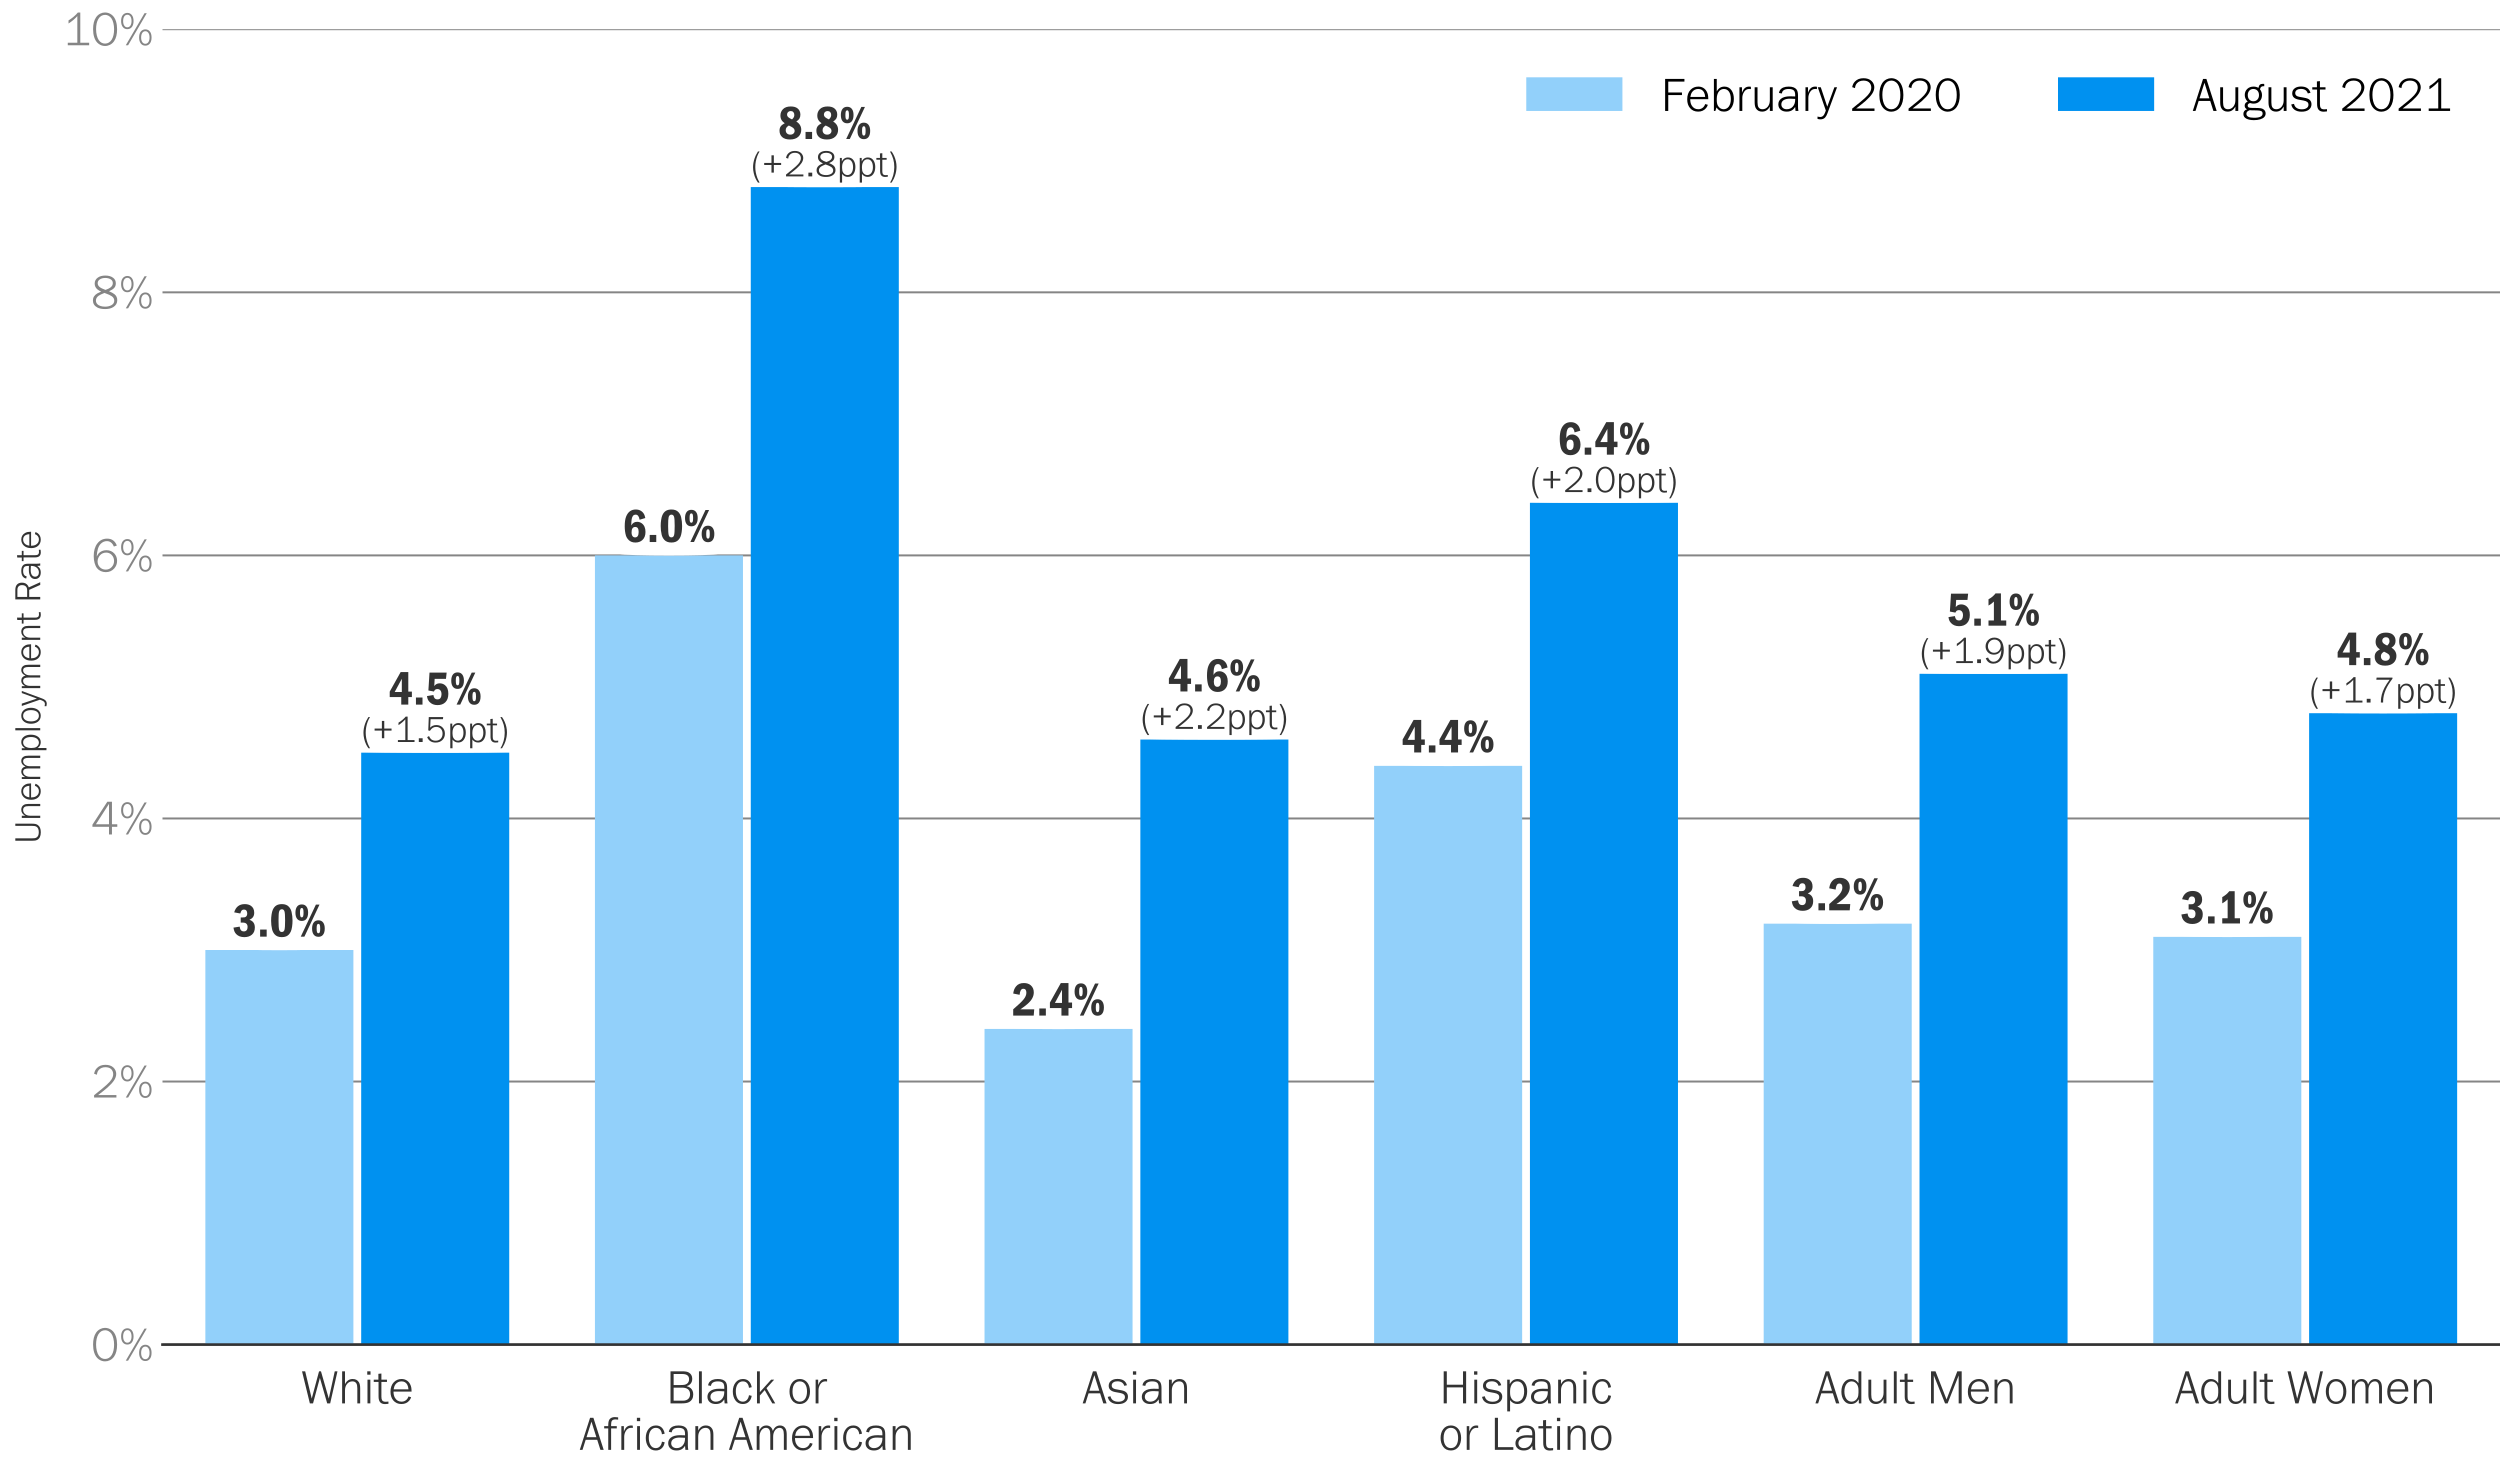 <?xml version="1.0" encoding="utf-8" standalone="no"?>
<!DOCTYPE svg PUBLIC "-//W3C//DTD SVG 1.1//EN"
  "http://www.w3.org/Graphics/SVG/1.1/DTD/svg11.dtd">
<!-- Created with matplotlib (https://matplotlib.org/) -->
<svg height="547.2pt" version="1.1" viewBox="0 0 936 547.2" width="936pt" xmlns="http://www.w3.org/2000/svg" xmlns:xlink="http://www.w3.org/1999/xlink">
 <defs>
  <style type="text/css">
*{stroke-linecap:butt;stroke-linejoin:round;}
  </style>
 </defs>
 <g id="figure_1">
  <g id="patch_1">
   <path d="M 0 547.2 
L 936 547.2 
L 936 0 
L 0 0 
z
" style="fill:#ffffff;"/>
  </g>
  <g id="axes_1">
   <g id="patch_2">
    <path d="M 60.84 503.424 
L 936 503.424 
L 936 10.944 
L 60.84 10.944 
z
" style="fill:#ffffff;"/>
   </g>
   <g id="matplotlib.axis_1">
    <g id="xtick_1">
     <g id="line2d_1"/>
     <g id="text_1">
      <!-- White -->
      <defs>
       <path d="M 75.734 66.656 
L 60.547 0 
L 54.344 0 
L 39.156 53.031 
L 24.906 0 
L 18.266 0 
L 2 66.656 
L 8.547 66.656 
L 22.172 9.969 
L 37.406 66.656 
L 41.406 66.656 
L 57.672 9.969 
L 70.062 66.656 
z
" id="FranklinGothicURW-Lig-87"/>
       <path d="M 45.219 0 
L 39.266 0 
L 39.266 31.297 
Q 39.266 38.531 37.156 41.75 
Q 34.578 45.75 29.047 45.75 
Q 22.312 45.75 17.969 40.5 
Q 13.625 35.25 13.625 27.094 
L 13.625 0 
L 7.672 0 
L 7.672 66.656 
L 13.625 66.656 
L 13.625 39.984 
Q 19.047 50.688 29.641 50.688 
Q 38.422 50.688 42.578 43.891 
Q 45.219 39.656 45.219 31.203 
z
" id="FranklinGothicURW-Lig-104"/>
       <path d="M 14.109 49.312 
L 14.109 0 
L 8.156 0 
L 8.156 49.312 
z
M 14.5 66.656 
L 14.5 59.672 
L 7.672 59.672 
L 7.672 66.656 
z
" id="FranklinGothicURW-Lig-105"/>
       <path d="M 14.938 44.625 
L 14.938 13.922 
Q 14.938 8.688 16.5 6.297 
Q 18.5 3.328 24.031 3.328 
Q 26.266 3.328 29.594 3.766 
L 29.594 -0.922 
Q 24.859 -1.516 22.75 -1.516 
Q 15.766 -1.516 12.391 2.312 
Q 9.031 6.156 9.031 14.109 
L 8.984 44.625 
L -0.984 44.625 
L -0.984 49.312 
L 8.688 49.312 
L 8.641 61.469 
L 14.938 62.062 
L 14.938 49.312 
L 26.516 49.312 
L 26.516 44.625 
z
" id="FranklinGothicURW-Lig-116"/>
       <path d="M 47.859 24.469 
L 10.25 24.469 
Q 10.297 16.75 13.031 11.922 
Q 17.719 3.562 27 3.562 
Q 33.453 3.562 37.75 8.016 
Q 40.141 10.453 41.359 14.312 
L 46.875 12.844 
Q 45.75 8.984 43.266 6 
Q 37.109 -1.375 26.766 -1.375 
Q 16.219 -1.375 9.906 6 
Q 4 12.891 4 24.125 
Q 4 36.812 10.984 44.047 
Q 17.438 50.688 27.094 50.688 
Q 32.953 50.688 37.516 47.906 
Q 42.094 45.125 44.781 39.938 
Q 46.438 36.719 47.094 33.469 
Q 47.75 30.219 47.859 24.469 
z
M 41.359 29.156 
Q 40.875 35.203 38.922 38.812 
Q 35.109 45.75 26.953 45.75 
Q 19.047 45.75 14.266 39.453 
Q 11.531 35.797 10.5 29.156 
z
" id="FranklinGothicURW-Lig-101"/>
      </defs>
      <g style="fill:#333333;" transform="translate(112.72 525.422)scale(0.18 -0.18)">
       <use xlink:href="#FranklinGothicURW-Lig-87"/>
       <use x="77.734" xlink:href="#FranklinGothicURW-Lig-104"/>
       <use x="129.98" xlink:href="#FranklinGothicURW-Lig-105"/>
       <use x="152.148" xlink:href="#FranklinGothicURW-Lig-116"/>
       <use x="182.016" xlink:href="#FranklinGothicURW-Lig-101"/>
      </g>
     </g>
    </g>
    <g id="xtick_2">
     <g id="line2d_2"/>
     <g id="text_2">
      <!-- Black or -->
      <defs>
       <path d="M 8.844 0 
L 8.844 66.656 
L 34.375 66.656 
Q 42.094 66.656 46.391 64.406 
Q 54.047 60.297 54.047 51.031 
Q 54.047 44 49.516 39.656 
Q 46.781 37.062 42.391 35.891 
Q 48 34.234 50.922 31.547 
Q 56.109 26.703 56.109 18.609 
Q 56.109 7.328 47.219 2.594 
Q 42.391 0 33.016 0 
z
M 15.328 5.562 
L 34.375 5.562 
Q 41.938 5.562 45.906 9.469 
Q 49.516 13.031 49.516 19.047 
Q 49.516 25.781 45.219 29.25 
Q 40.922 32.719 32.516 32.719 
L 15.328 32.719 
z
M 15.328 38.141 
L 29.781 38.141 
Q 35.359 38.141 38.281 38.766 
Q 41.219 39.406 43.312 41.016 
Q 47.469 44.281 47.469 50.297 
Q 47.469 61.078 33.109 61.078 
L 15.328 61.078 
z
" id="FranklinGothicURW-Lig-66"/>
       <path d="M 13.625 0 
L 7.672 0 
L 7.672 66.656 
L 13.625 66.656 
z
" id="FranklinGothicURW-Lig-108"/>
       <path d="M 45.797 0 
L 39.75 0 
Q 39.156 4.109 39.016 8.344 
Q 36.469 4.438 33.984 2.484 
Q 29.047 -1.375 21.438 -1.375 
Q 14.203 -1.375 9.719 1.953 
Q 4 6.156 4 13.719 
Q 4 20.844 9.469 25.297 
Q 15.828 30.469 28.766 30.469 
Q 31.25 30.469 39.016 30.172 
Q 39.062 32.031 39.062 32.672 
Q 39.062 39.266 36.719 42.094 
Q 33.688 45.75 25.484 45.75 
Q 18.219 45.75 14.359 42.531 
Q 11.969 40.531 11.188 36.328 
L 5.281 37.453 
Q 6.062 41.266 7.469 43.312 
Q 12.547 50.688 25.594 50.688 
Q 37.203 50.688 41.844 44.734 
Q 44.922 40.766 44.922 32.031 
L 44.922 9.375 
Q 44.922 3.859 45.797 0 
z
M 39.016 25.047 
Q 31.297 25.531 28.125 25.531 
Q 19.922 25.531 15.234 22.656 
Q 10.25 19.531 10.25 13.625 
Q 10.25 9.125 13.375 6.344 
Q 16.5 3.562 21.484 3.562 
Q 29.25 3.562 34.125 9.047 
Q 39.016 14.547 39.016 23.25 
z
" id="FranklinGothicURW-Lig-97"/>
       <path d="M 43.312 33.641 
L 37.641 32.328 
Q 37.156 36.812 35.406 39.844 
Q 31.984 45.75 25 45.75 
Q 18.359 45.75 14.406 40.375 
Q 10.25 34.766 10.25 25.25 
Q 10.25 15.969 13.812 9.906 
Q 17.578 3.562 24.812 3.562 
Q 29.891 3.562 33.281 7.094 
Q 36.672 10.641 37.641 17 
L 43.312 15.672 
Q 42.484 11.578 41.484 9.25 
Q 40.484 6.938 38.578 4.688 
Q 33.5 -1.375 25 -1.375 
Q 15.047 -1.375 9.469 6.156 
Q 4 13.625 4 24.703 
Q 4 36.234 10.062 43.656 
Q 15.766 50.688 25.203 50.688 
Q 32.516 50.688 37.125 46.344 
Q 41.75 42 43.312 33.641 
z
" id="FranklinGothicURW-Lig-99"/>
       <path d="M 45.609 0 
L 39.5 0 
L 23.781 27.594 
L 13.625 16.312 
L 13.625 0 
L 7.672 0 
L 7.672 66.656 
L 13.625 66.656 
L 13.625 23.344 
L 37.109 49.312 
L 43.406 49.312 
L 27.438 31.641 
z
" id="FranklinGothicURW-Lig-107"/>
       <path id="FranklinGothicURW-Lig-32"/>
       <path d="M 25.344 50.688 
Q 31.938 50.688 37.016 47.078 
Q 42.625 43.109 45.125 35.297 
Q 46.688 30.375 46.688 24.656 
Q 46.688 13.922 41.406 6.547 
Q 38.766 2.828 34.562 0.719 
Q 30.375 -1.375 25.641 -1.375 
Q 14.938 -1.375 9.281 6.547 
Q 4 13.922 4 24.75 
Q 4 35.547 9.281 42.781 
Q 15.047 50.688 25.344 50.688 
z
M 25.344 45.75 
Q 20.359 45.75 16.609 42.625 
Q 10.25 37.359 10.25 24.656 
Q 10.25 15.625 13.766 9.906 
Q 15.578 6.984 18.625 5.266 
Q 21.688 3.562 25.094 3.562 
Q 32.953 3.562 36.922 9.906 
Q 40.438 15.625 40.438 24.75 
Q 40.438 33.844 36.922 39.406 
Q 32.859 45.75 25.344 45.75 
z
" id="FranklinGothicURW-Lig-111"/>
       <path d="M 31.5 50.344 
L 31.5 45.453 
Q 29.391 45.797 28.031 45.797 
Q 21.391 45.797 17.484 39.938 
Q 13.625 34.234 13.625 26.953 
L 13.625 0 
L 7.672 0 
L 7.672 49.312 
L 12.938 49.312 
L 12.938 37.891 
Q 15.719 45.266 19.438 48.047 
Q 22.906 50.688 28.031 50.688 
Q 29.734 50.688 31.5 50.344 
z
" id="FranklinGothicURW-Lig-114"/>
      </defs>
      <g style="fill:#333333;" transform="translate(249.448 525.422)scale(0.18 -0.18)">
       <use xlink:href="#FranklinGothicURW-Lig-66"/>
       <use x="60.352" xlink:href="#FranklinGothicURW-Lig-108"/>
       <use x="81.641" xlink:href="#FranklinGothicURW-Lig-97"/>
       <use x="134.424" xlink:href="#FranklinGothicURW-Lig-99"/>
       <use x="181.039" xlink:href="#FranklinGothicURW-Lig-107"/>
       <use x="227.328" xlink:href="#FranklinGothicURW-Lig-32"/>
       <use x="252.328" xlink:href="#FranklinGothicURW-Lig-111"/>
       <use x="303.012" xlink:href="#FranklinGothicURW-Lig-114"/>
      </g>
      <!-- African American -->
      <defs>
       <path d="M 50.047 0 
L 43.219 0 
L 36.578 20.906 
L 12.594 20.906 
L 6 0 
L 0.344 0 
L 21.734 66.656 
L 28.656 66.656 
z
M 34.859 26.266 
L 24.609 58.641 
L 14.312 26.266 
z
" id="FranklinGothicURW-Lig-65"/>
       <path d="M 26.906 49.312 
L 26.906 44.625 
L 15.094 44.625 
L 15.094 0 
L 9.125 0 
L 9.125 44.625 
L 0.688 44.625 
L 0.688 49.312 
L 9.078 49.312 
L 9.188 52.438 
Q 9.328 60.25 12.016 63.672 
Q 15.578 68.109 22.906 68.109 
Q 25.094 68.109 29.734 67.531 
L 29.734 62.797 
Q 26.375 63.281 24.172 63.281 
Q 19.188 63.281 17.109 60.859 
Q 15.047 58.453 15.094 52.641 
L 15.094 49.312 
z
" id="FranklinGothicURW-Lig-102"/>
       <path d="M 45.219 0 
L 39.266 0 
L 39.266 31.297 
Q 39.266 38.531 37.156 41.75 
Q 34.578 45.75 29.047 45.75 
Q 22.312 45.75 17.969 40.5 
Q 13.625 35.25 13.625 27.094 
L 13.625 0 
L 7.672 0 
L 7.672 49.312 
L 13.625 49.312 
L 13.625 39.984 
Q 19.047 50.688 29.641 50.688 
Q 38.422 50.688 42.578 43.891 
Q 45.219 39.656 45.219 31.203 
z
" id="FranklinGothicURW-Lig-110"/>
       <path d="M 41.891 0 
L 35.938 0 
L 35.938 31.297 
Q 35.938 38.484 34.125 41.703 
Q 31.844 45.75 27.047 45.75 
Q 21.188 45.75 17.406 40.5 
Q 13.625 35.25 13.625 27.094 
L 13.625 0 
L 7.672 0 
L 7.672 49.312 
L 12.938 49.312 
L 12.938 39.984 
Q 14.891 44.047 16.938 46.141 
Q 21.391 50.688 27.734 50.688 
Q 32.906 50.688 36.422 47.703 
Q 39.938 44.734 41.156 39.312 
Q 42.969 43.109 44.141 44.625 
Q 48.781 50.688 56 50.688 
Q 64.016 50.688 67.781 43.891 
Q 70.125 39.656 70.125 31.203 
L 70.125 0 
L 64.156 0 
L 64.156 31.297 
Q 64.156 38.484 62.359 41.703 
Q 60.062 45.75 55.328 45.75 
Q 49.516 45.75 45.703 40.516 
Q 41.891 35.297 41.891 27.344 
z
" id="FranklinGothicURW-Lig-109"/>
      </defs>
      <g style="fill:#333333;" transform="translate(217.011 542.818)scale(0.18 -0.18)">
       <use xlink:href="#FranklinGothicURW-Lig-65"/>
       <use x="50.391" xlink:href="#FranklinGothicURW-Lig-102"/>
       <use x="79.102" xlink:href="#FranklinGothicURW-Lig-114"/>
       <use x="111.426" xlink:href="#FranklinGothicURW-Lig-105"/>
       <use x="133.594" xlink:href="#FranklinGothicURW-Lig-99"/>
       <use x="180.225" xlink:href="#FranklinGothicURW-Lig-97"/>
       <use x="233.008" xlink:href="#FranklinGothicURW-Lig-110"/>
       <use x="285.254" xlink:href="#FranklinGothicURW-Lig-32"/>
       <use x="310.254" xlink:href="#FranklinGothicURW-Lig-65"/>
       <use x="360.645" xlink:href="#FranklinGothicURW-Lig-109"/>
       <use x="437.744" xlink:href="#FranklinGothicURW-Lig-101"/>
       <use x="489.6" xlink:href="#FranklinGothicURW-Lig-114"/>
       <use x="521.924" xlink:href="#FranklinGothicURW-Lig-105"/>
       <use x="544.092" xlink:href="#FranklinGothicURW-Lig-99"/>
       <use x="590.723" xlink:href="#FranklinGothicURW-Lig-97"/>
       <use x="643.506" xlink:href="#FranklinGothicURW-Lig-110"/>
      </g>
     </g>
    </g>
    <g id="xtick_3">
     <g id="line2d_3"/>
     <g id="text_3">
      <!-- Asian -->
      <defs>
       <path d="M 2 13.484 
L 7.812 14.797 
Q 8.891 9.516 12.594 6.734 
Q 16.938 3.422 24.078 3.422 
Q 30.672 3.422 34.625 6.391 
Q 37.844 8.844 37.844 12.984 
Q 37.844 16.609 35.453 18.625 
Q 33.062 20.656 27.641 21.688 
L 17.578 23.531 
Q 4.047 26.078 4.047 36.578 
Q 4.047 44.094 10.453 47.953 
Q 15.234 50.828 22.406 50.828 
Q 38.422 50.828 42.047 37.75 
L 36.531 36.469 
Q 35.406 40.281 32.766 42.578 
Q 28.812 45.906 22.078 45.906 
Q 17.094 45.906 13.812 43.703 
Q 10.297 41.359 10.297 37.062 
Q 10.297 30.906 18.609 29.438 
L 27.734 27.781 
Q 33.156 26.812 35.844 25.781 
Q 38.531 24.75 40.484 22.953 
Q 44.141 19.484 44.141 13.922 
Q 44.141 6.734 38.422 2.484 
Q 33.062 -1.516 23.531 -1.516 
Q 13.922 -1.516 8.25 3.031 
Q 5.812 4.984 4.438 7.281 
Q 3.078 9.578 2 13.484 
z
" id="FranklinGothicURW-Lig-115"/>
      </defs>
      <g style="fill:#333333;" transform="translate(405.296 525.422)scale(0.18 -0.18)">
       <use xlink:href="#FranklinGothicURW-Lig-65"/>
       <use x="50.391" xlink:href="#FranklinGothicURW-Lig-115"/>
       <use x="97.168" xlink:href="#FranklinGothicURW-Lig-105"/>
       <use x="119.336" xlink:href="#FranklinGothicURW-Lig-97"/>
       <use x="172.119" xlink:href="#FranklinGothicURW-Lig-110"/>
      </g>
     </g>
    </g>
    <g id="xtick_4">
     <g id="line2d_4"/>
     <g id="text_4">
      <!-- Hispanic -->
      <defs>
       <path d="M 55.516 0 
L 49.031 0 
L 49.031 33.25 
L 15.328 33.25 
L 15.328 0 
L 8.844 0 
L 8.844 66.656 
L 15.328 66.656 
L 15.328 38.812 
L 49.031 38.812 
L 49.031 66.656 
L 55.516 66.656 
z
" id="FranklinGothicURW-Lig-72"/>
       <path d="M 13.625 -16.656 
L 7.672 -16.656 
L 7.672 49.312 
L 12.938 49.312 
L 12.938 40.047 
Q 15.484 44.438 17.969 46.531 
Q 22.75 50.688 29.438 50.688 
Q 38.969 50.688 44.344 42.922 
Q 49.172 35.891 49.172 25 
Q 49.172 13.328 43.562 5.812 
Q 38.234 -1.375 28.953 -1.375 
Q 19.391 -1.375 13.625 6.688 
z
M 13.625 25.875 
L 13.625 22.266 
Q 13.625 14.938 16.219 10.547 
Q 18.172 7.281 21.234 5.422 
Q 24.312 3.562 27.938 3.562 
Q 31 3.562 33.828 5 
Q 36.672 6.453 38.531 8.938 
Q 42.922 14.891 42.922 24.656 
Q 42.922 35.406 38.375 41.016 
Q 34.516 45.75 28.516 45.75 
Q 23.391 45.75 19.531 42.234 
Q 16.797 39.703 15.203 35.297 
Q 13.625 30.906 13.625 25.875 
z
" id="FranklinGothicURW-Lig-112"/>
      </defs>
      <g style="fill:#333333;" transform="translate(538.926 525.422)scale(0.18 -0.18)">
       <use xlink:href="#FranklinGothicURW-Lig-72"/>
       <use x="64.355" xlink:href="#FranklinGothicURW-Lig-105"/>
       <use x="86.523" xlink:href="#FranklinGothicURW-Lig-115"/>
       <use x="133.301" xlink:href="#FranklinGothicURW-Lig-112"/>
       <use x="186.426" xlink:href="#FranklinGothicURW-Lig-97"/>
       <use x="239.209" xlink:href="#FranklinGothicURW-Lig-110"/>
       <use x="291.455" xlink:href="#FranklinGothicURW-Lig-105"/>
       <use x="313.623" xlink:href="#FranklinGothicURW-Lig-99"/>
      </g>
      <!-- or Latino -->
      <defs>
       <path d="M 47.312 5.562 
L 47.312 0 
L 8.844 0 
L 8.844 66.656 
L 15.328 66.656 
L 15.328 5.562 
z
" id="FranklinGothicURW-Lig-76"/>
      </defs>
      <g style="fill:#333333;" transform="translate(538.639 542.818)scale(0.18 -0.18)">
       <use xlink:href="#FranklinGothicURW-Lig-111"/>
       <use x="50.684" xlink:href="#FranklinGothicURW-Lig-114"/>
       <use x="83.008" xlink:href="#FranklinGothicURW-Lig-32"/>
       <use x="108.008" xlink:href="#FranklinGothicURW-Lig-76"/>
       <use x="155.664" xlink:href="#FranklinGothicURW-Lig-97"/>
       <use x="208.447" xlink:href="#FranklinGothicURW-Lig-116"/>
       <use x="238.33" xlink:href="#FranklinGothicURW-Lig-105"/>
       <use x="260.498" xlink:href="#FranklinGothicURW-Lig-110"/>
       <use x="312.744" xlink:href="#FranklinGothicURW-Lig-111"/>
      </g>
     </g>
    </g>
    <g id="xtick_5">
     <g id="line2d_5"/>
     <g id="text_5">
      <!-- Adult Men -->
      <defs>
       <path d="M 39.5 41.938 
L 39.5 66.656 
L 45.453 66.656 
L 45.453 0 
L 40.188 0 
L 40.188 8.688 
Q 37.594 4.391 35.062 2.391 
Q 30.375 -1.375 23.828 -1.375 
Q 14.844 -1.375 9.422 5.766 
Q 3.953 12.938 3.953 24.219 
Q 3.953 35.938 9.578 43.312 
Q 15.141 50.688 24.266 50.688 
Q 33.734 50.688 39.5 41.938 
z
M 39.5 22.266 
L 39.5 27 
Q 39.5 34.375 36.922 38.719 
Q 34.969 42.047 31.891 43.891 
Q 28.812 45.75 25.25 45.75 
Q 22.125 45.75 19.281 44.312 
Q 16.453 42.875 14.594 40.375 
Q 10.203 34.422 10.203 24.656 
Q 10.203 14.891 14.594 8.938 
Q 16.453 6.453 19.281 5 
Q 22.125 3.562 25.25 3.562 
Q 29.109 3.562 32.391 5.734 
Q 35.688 7.906 37.547 11.719 
Q 39.5 15.766 39.5 22.266 
z
" id="FranklinGothicURW-Lig-100"/>
       <path d="M 6.984 49.312 
L 12.938 49.312 
L 12.938 18.016 
Q 12.938 10.797 15.047 7.562 
Q 17.625 3.562 23.141 3.562 
Q 29.891 3.562 34.234 8.812 
Q 38.578 14.062 38.578 22.219 
L 38.578 49.312 
L 44.531 49.312 
L 44.531 0 
L 38.578 0 
L 38.578 9.328 
Q 33.109 -1.375 22.562 -1.375 
Q 13.766 -1.375 9.625 5.422 
Q 6.984 9.672 6.984 18.109 
z
" id="FranklinGothicURW-Lig-117"/>
       <path d="M 72.656 0 
L 66.359 0 
L 66.359 58.109 
L 43.406 0 
L 38.031 0 
L 14.656 58.109 
L 14.656 0 
L 8.844 0 
L 8.844 66.656 
L 18.172 66.656 
L 41.156 8.156 
L 63.484 66.656 
L 72.656 66.656 
z
" id="FranklinGothicURW-Lig-77"/>
      </defs>
      <g style="fill:#333333;" transform="translate(679.634 525.422)scale(0.18 -0.18)">
       <use xlink:href="#FranklinGothicURW-Lig-65"/>
       <use x="50.391" xlink:href="#FranklinGothicURW-Lig-100"/>
       <use x="103.516" xlink:href="#FranklinGothicURW-Lig-117"/>
       <use x="155.762" xlink:href="#FranklinGothicURW-Lig-108"/>
       <use x="177.051" xlink:href="#FranklinGothicURW-Lig-116"/>
       <use x="206.934" xlink:href="#FranklinGothicURW-Lig-32"/>
       <use x="231.934" xlink:href="#FranklinGothicURW-Lig-77"/>
       <use x="313.379" xlink:href="#FranklinGothicURW-Lig-101"/>
       <use x="365.234" xlink:href="#FranklinGothicURW-Lig-110"/>
      </g>
     </g>
    </g>
    <g id="xtick_6">
     <g id="line2d_6"/>
     <g id="text_6">
      <!-- Adult Women -->
      <g style="fill:#333333;" transform="translate(814.331 525.422)scale(0.18 -0.18)">
       <use xlink:href="#FranklinGothicURW-Lig-65"/>
       <use x="50.391" xlink:href="#FranklinGothicURW-Lig-100"/>
       <use x="103.516" xlink:href="#FranklinGothicURW-Lig-117"/>
       <use x="155.762" xlink:href="#FranklinGothicURW-Lig-108"/>
       <use x="177.051" xlink:href="#FranklinGothicURW-Lig-116"/>
       <use x="206.934" xlink:href="#FranklinGothicURW-Lig-32"/>
       <use x="231.934" xlink:href="#FranklinGothicURW-Lig-87"/>
       <use x="309.637" xlink:href="#FranklinGothicURW-Lig-111"/>
       <use x="360.32" xlink:href="#FranklinGothicURW-Lig-109"/>
       <use x="437.42" xlink:href="#FranklinGothicURW-Lig-101"/>
       <use x="489.275" xlink:href="#FranklinGothicURW-Lig-110"/>
      </g>
     </g>
    </g>
   </g>
   <g id="matplotlib.axis_2">
    <g id="ytick_1">
     <g id="line2d_7">
      <path clip-path="url(#pbc7733b442)" d="M 60.84 503.424 
L 936 503.424 
" style="fill:none;stroke:#858585;stroke-linecap:square;stroke-width:0.75;"/>
     </g>
     <g id="line2d_8"/>
     <g id="text_7">
      <!-- 0% -->
      <defs>
       <path d="M 29.047 68.172 
Q 36.719 68.172 42.828 63.578 
Q 49.172 58.891 52.047 49.609 
Q 54.297 42.328 54.297 33.344 
Q 54.297 17.531 48.094 8.547 
Q 44.672 3.562 39.453 0.922 
Q 34.625 -1.516 29.297 -1.516 
Q 21.875 -1.516 15.828 3.031 
Q 9.469 7.766 6.594 17.047 
Q 4.344 24.312 4.344 33.344 
Q 4.344 49.078 10.547 58.109 
Q 13.969 63.094 19.188 65.719 
Q 24.031 68.172 29.047 68.172 
z
M 29.547 63.188 
Q 20.266 63.188 15.234 54.547 
Q 10.594 46.484 10.594 33.344 
Q 10.594 26.562 12.062 20.578 
Q 13.531 14.594 16.062 10.844 
Q 21.094 3.469 29.297 3.469 
Q 33.641 3.469 37.297 5.703 
Q 40.969 7.953 43.406 12.109 
Q 48.047 20.172 48.047 33.344 
Q 48.047 40.094 46.578 46.094 
Q 45.125 52.094 42.578 55.859 
Q 40.047 59.516 36.469 61.375 
Q 33.109 63.188 29.547 63.188 
z
" id="FranklinGothicURW-Lig-48"/>
       <path d="M 18.562 0 
L 13.719 0 
L 52.688 66.656 
L 57.375 66.656 
z
M 16.797 67.328 
Q 22.859 67.328 26.375 62.781 
Q 29.891 58.25 29.891 50.391 
Q 29.891 42.719 26.656 38.328 
Q 23.094 33.453 16.938 33.453 
Q 10.984 33.453 7.484 38.016 
Q 4 42.578 4 50.391 
Q 4 58.062 7.234 62.453 
Q 8.844 64.703 11.453 66.016 
Q 14.062 67.328 16.797 67.328 
z
M 17.047 63.484 
Q 12.938 63.484 10.562 59.969 
Q 8.203 56.453 8.203 50.391 
Q 8.203 44.094 10.797 40.531 
Q 13.094 37.312 16.938 37.312 
Q 20.953 37.312 23.312 40.844 
Q 25.688 44.391 25.688 50.391 
Q 25.688 56.734 23.141 60.25 
Q 20.797 63.484 17.047 63.484 
z
M 54.25 33.062 
Q 61.078 33.062 64.656 27.438 
Q 67.328 23.094 67.328 16.109 
Q 67.328 8.453 64.109 4.047 
Q 60.547 -0.828 54.391 -0.828 
Q 48.438 -0.828 44.938 3.734 
Q 41.453 8.297 41.453 16.109 
Q 41.453 23.781 44.672 28.172 
Q 46.297 30.422 48.875 31.734 
Q 51.469 33.062 54.25 33.062 
z
M 54.5 29.203 
Q 50.391 29.203 48.016 25.688 
Q 45.656 22.172 45.656 16.109 
Q 45.656 9.766 48.25 6.25 
Q 50.531 3.031 54.391 3.031 
Q 58.406 3.031 60.766 6.562 
Q 63.141 10.109 63.141 16.109 
Q 63.141 22.469 60.547 25.984 
Q 58.203 29.203 54.5 29.203 
z
" id="FranklinGothicURW-Lig-37"/>
      </defs>
      <g style="fill:#858585;" transform="translate(34.067 509.423)scale(0.18 -0.18)">
       <use xlink:href="#FranklinGothicURW-Lig-48"/>
       <use x="58.643" xlink:href="#FranklinGothicURW-Lig-37"/>
      </g>
     </g>
    </g>
    <g id="ytick_2">
     <g id="line2d_9">
      <path clip-path="url(#pbc7733b442)" d="M 60.84 404.928 
L 936 404.928 
" style="fill:none;stroke:#858585;stroke-linecap:square;stroke-width:0.75;"/>
     </g>
     <g id="line2d_10"/>
     <g id="text_8">
      <!-- 2% -->
      <defs>
       <path d="M 52.875 5.172 
L 52.875 0 
L 6.453 0 
L 6.453 4.891 
Q 25.594 20.125 32.812 26.703 
Q 39.891 33.156 42.781 37.844 
Q 46.188 43.312 46.188 48.828 
Q 46.188 52.047 44.875 55 
Q 43.562 57.953 41.266 59.766 
Q 37.156 63.141 30.031 63.141 
Q 21.438 63.141 16.5 57.766 
Q 14.547 55.609 13.625 53.359 
Q 12.703 51.125 12.312 47.516 
L 6.453 49.562 
Q 7.422 53.812 8.719 56.375 
Q 10.016 58.938 12.406 61.422 
Q 18.891 68.109 30.078 68.109 
Q 40.531 68.109 46.531 62.547 
Q 49.312 60.016 50.891 56.516 
Q 52.484 53.031 52.484 49.422 
Q 52.484 42.781 48.188 36.062 
Q 43.891 29.344 34.125 20.656 
Q 27.641 14.938 14.75 5.172 
z
" id="FranklinGothicURW-Lig-50"/>
      </defs>
      <g style="fill:#858585;" transform="translate(34.067 410.927)scale(0.18 -0.18)">
       <use xlink:href="#FranklinGothicURW-Lig-50"/>
       <use x="58.643" xlink:href="#FranklinGothicURW-Lig-37"/>
      </g>
     </g>
    </g>
    <g id="ytick_3">
     <g id="line2d_11">
      <path clip-path="url(#pbc7733b442)" d="M 60.84 306.432 
L 936 306.432 
" style="fill:none;stroke:#858585;stroke-linecap:square;stroke-width:0.75;"/>
     </g>
     <g id="line2d_12"/>
     <g id="text_9">
      <!-- 4% -->
      <defs>
       <path d="M 54.688 16.016 
L 43.609 16.016 
L 43.609 0 
L 37.453 0 
L 37.453 16.016 
L 2.984 16.016 
L 2.984 20.359 
L 33.938 68.109 
L 43.609 68.109 
L 43.609 21.188 
L 54.688 21.188 
z
M 37.453 21.188 
L 37.453 63.672 
L 10.203 21.188 
z
" id="FranklinGothicURW-Lig-52"/>
      </defs>
      <g style="fill:#858585;" transform="translate(34.067 312.431)scale(0.18 -0.18)">
       <use xlink:href="#FranklinGothicURW-Lig-52"/>
       <use x="58.643" xlink:href="#FranklinGothicURW-Lig-37"/>
      </g>
     </g>
    </g>
    <g id="ytick_4">
     <g id="line2d_13">
      <path clip-path="url(#pbc7733b442)" d="M 60.84 207.936 
L 936 207.936 
" style="fill:none;stroke:#858585;stroke-linecap:square;stroke-width:0.75;"/>
     </g>
     <g id="line2d_14"/>
     <g id="text_10">
      <!-- 6% -->
      <defs>
       <path d="M 53.766 53.766 
L 47.609 51.703 
Q 45.797 56.203 43.312 58.688 
Q 38.969 63.031 33.109 63.031 
Q 25.734 63.031 20.062 57.234 
Q 12.844 49.812 11.922 30.953 
Q 14.594 36.766 18.453 39.75 
Q 24.266 44.094 32.281 44.094 
Q 42.438 44.094 48.781 36.969 
Q 54.297 30.719 54.297 22.016 
Q 54.297 12.844 48.344 6.156 
Q 41.547 -1.516 30.766 -1.516 
Q 25.203 -1.516 20.438 0.625 
Q 15.672 2.781 12.594 6.688 
Q 9.375 10.75 7.516 17.453 
Q 5.672 24.172 5.672 31.891 
Q 5.672 48.484 13.422 58.344 
Q 21.094 68.172 33.641 68.172 
Q 48.25 68.172 53.766 53.766 
z
M 31.688 39.109 
Q 24.031 39.109 19 33.844 
Q 16.547 31.297 15.125 27.75 
Q 13.719 24.219 13.719 20.656 
Q 13.719 13.375 18.844 8.344 
Q 23.641 3.719 30.672 3.719 
Q 38.141 3.719 43.062 9.031 
Q 48 14.312 48 21.688 
Q 48 29 43.266 34.078 
Q 38.531 39.109 31.688 39.109 
z
" id="FranklinGothicURW-Lig-54"/>
      </defs>
      <g style="fill:#858585;" transform="translate(34.067 213.935)scale(0.18 -0.18)">
       <use xlink:href="#FranklinGothicURW-Lig-54"/>
       <use x="58.643" xlink:href="#FranklinGothicURW-Lig-37"/>
      </g>
     </g>
    </g>
    <g id="ytick_5">
     <g id="line2d_15">
      <path clip-path="url(#pbc7733b442)" d="M 60.84 109.44 
L 936 109.44 
" style="fill:none;stroke:#858585;stroke-linecap:square;stroke-width:0.75;"/>
     </g>
     <g id="line2d_16"/>
     <g id="text_11">
      <!-- 8% -->
      <defs>
       <path d="M 37.547 35.547 
Q 45.062 32.422 48.828 29.391 
Q 54.641 24.703 54.641 16.891 
Q 54.641 7.719 46.438 2.641 
Q 39.797 -1.516 29.5 -1.516 
Q 19.234 -1.516 13.234 1.703 
Q 4 6.688 4 16.547 
Q 4 25.734 13.484 31.25 
Q 15.922 32.672 21.188 34.812 
Q 16.109 37.109 13.328 39.406 
Q 7.672 44.188 7.672 51.562 
Q 7.672 59.328 14.266 63.969 
Q 20.172 68.172 29.938 68.172 
Q 40.141 68.172 46.234 63.375 
Q 51.656 59.188 51.656 51.953 
Q 51.656 46.344 48.438 42.609 
Q 45.219 38.875 37.547 35.547 
z
M 30.125 38.328 
Q 36.625 40.578 40.188 43.109 
Q 45.406 46.922 45.406 52.391 
Q 45.406 57.625 40.828 60.406 
Q 36.234 63.188 29.688 63.188 
Q 22.953 63.188 18.406 60.203 
Q 13.922 57.281 13.922 52.297 
Q 13.922 47.859 17.609 44.656 
Q 21.297 41.453 30.125 38.328 
z
M 28.031 32.031 
Q 19.391 28.609 16.062 26.266 
Q 10.25 22.172 10.25 16.156 
Q 10.25 11.812 13.281 8.594 
Q 15.578 6.203 19.844 4.828 
Q 24.125 3.469 29.391 3.469 
Q 36.969 3.469 42.438 6.5 
Q 48.391 9.812 48.391 15.875 
Q 48.391 21.531 43.312 25.094 
Q 40.875 26.812 37.859 28.172 
Q 34.859 29.547 28.031 32.031 
z
" id="FranklinGothicURW-Lig-56"/>
      </defs>
      <g style="fill:#858585;" transform="translate(34.067 115.439)scale(0.18 -0.18)">
       <use xlink:href="#FranklinGothicURW-Lig-56"/>
       <use x="58.643" xlink:href="#FranklinGothicURW-Lig-37"/>
      </g>
     </g>
    </g>
    <g id="ytick_6">
     <g id="line2d_17">
      <path clip-path="url(#pbc7733b442)" d="M 60.84 10.944 
L 936 10.944 
" style="fill:none;stroke:#858585;stroke-linecap:square;stroke-width:0.75;"/>
     </g>
     <g id="line2d_18"/>
     <g id="text_12">
      <!-- 10% -->
      <defs>
       <path d="M 54.828 5.172 
L 54.828 0 
L 10.359 0 
L 10.359 5.172 
L 30.219 5.172 
L 30.219 60.641 
Q 22.656 52.094 11.922 45.219 
L 11.922 51.703 
Q 17.328 54.938 22.703 59.453 
Q 28.078 63.969 31.25 68.016 
L 36.375 68.016 
L 36.375 5.172 
z
" id="FranklinGothicURW-Lig-49"/>
      </defs>
      <g style="fill:#858585;" transform="translate(23.511 16.943)scale(0.18 -0.18)">
       <use xlink:href="#FranklinGothicURW-Lig-49"/>
       <use x="58.643" xlink:href="#FranklinGothicURW-Lig-48"/>
       <use x="117.285" xlink:href="#FranklinGothicURW-Lig-37"/>
      </g>
     </g>
    </g>
    <g id="text_13">
     <!-- Unemployment Rate -->
     <defs>
      <path d="M 7.672 66.656 
L 14.156 66.656 
L 14.156 22.797 
Q 14.156 17.781 14.562 15.109 
Q 14.984 12.453 16.016 10.5 
Q 19.625 3.859 30.469 3.859 
Q 41.703 3.859 45.453 10.297 
Q 47.562 13.922 47.562 22.797 
L 47.562 66.656 
L 53.375 66.656 
L 53.375 22.797 
Q 53.375 16.359 52.594 12.766 
Q 51.812 9.188 49.703 6.344 
Q 44.094 -1.516 30.375 -1.516 
Q 14.938 -1.516 9.969 8.203 
Q 8.688 10.75 8.172 14.016 
Q 7.672 17.281 7.672 23.25 
z
" id="FranklinGothicURW-Lig-85"/>
      <path d="M 40.969 49.312 
L 20.844 -5.219 
Q 18.844 -10.75 16.062 -13.672 
Q 12.5 -17.484 6.297 -17.484 
Q 3.719 -17.484 0.344 -16.547 
L 0.344 -11.672 
Q 3.766 -12.547 6.109 -12.547 
Q 9.516 -12.547 11.828 -10.438 
Q 14.156 -8.344 15.969 -3.609 
L 17.625 0.875 
L 0.922 49.312 
L 7.125 49.312 
L 20.609 8.891 
L 35.453 49.312 
z
" id="FranklinGothicURW-Lig-121"/>
      <path d="M 34.375 29.5 
L 15.328 29.5 
L 15.328 0 
L 8.844 0 
L 8.844 66.656 
L 33.734 66.656 
Q 43.5 66.656 48.531 62.109 
Q 53.609 57.516 53.609 48.781 
Q 53.609 37.75 45.219 32.562 
Q 43.109 31.297 40.922 30.562 
L 54.781 0 
L 47.562 0 
z
M 15.328 35.016 
L 33.203 35.016 
Q 39.5 35.016 42.781 37.891 
Q 47.016 41.547 47.016 48.641 
Q 47.016 54.641 43.688 57.859 
Q 40.375 61.078 34.234 61.078 
L 15.328 61.078 
z
" id="FranklinGothicURW-Lig-82"/>
     </defs>
     <g style="fill:#333333;" transform="translate(15.063 315.857)rotate(-90)scale(0.14 -0.14)">
      <use xlink:href="#FranklinGothicURW-Lig-85"/>
      <use x="61.02" xlink:href="#FranklinGothicURW-Lig-110"/>
      <use x="113.266" xlink:href="#FranklinGothicURW-Lig-101"/>
      <use x="165.121" xlink:href="#FranklinGothicURW-Lig-109"/>
      <use x="242.205" xlink:href="#FranklinGothicURW-Lig-112"/>
      <use x="295.33" xlink:href="#FranklinGothicURW-Lig-108"/>
      <use x="316.619" xlink:href="#FranklinGothicURW-Lig-111"/>
      <use x="367.287" xlink:href="#FranklinGothicURW-Lig-121"/>
      <use x="408.254" xlink:href="#FranklinGothicURW-Lig-109"/>
      <use x="485.354" xlink:href="#FranklinGothicURW-Lig-101"/>
      <use x="537.209" xlink:href="#FranklinGothicURW-Lig-110"/>
      <use x="589.455" xlink:href="#FranklinGothicURW-Lig-116"/>
      <use x="619.338" xlink:href="#FranklinGothicURW-Lig-32"/>
      <use x="644.338" xlink:href="#FranklinGothicURW-Lig-82"/>
      <use x="703.648" xlink:href="#FranklinGothicURW-Lig-97"/>
      <use x="756.432" xlink:href="#FranklinGothicURW-Lig-116"/>
      <use x="786.299" xlink:href="#FranklinGothicURW-Lig-101"/>
     </g>
    </g>
   </g>
   <g id="patch_3">
    <path clip-path="url(#pbc7733b442)" d="M 76.885 503.424 
L 132.311 503.424 
L 132.311 355.68 
L 76.885 355.68 
z
" style="fill:#92d0fa;"/>
   </g>
   <g id="patch_4">
    <path clip-path="url(#pbc7733b442)" d="M 222.745 503.424 
L 278.171 503.424 
L 278.171 207.936 
L 222.745 207.936 
z
" style="fill:#92d0fa;"/>
   </g>
   <g id="patch_5">
    <path clip-path="url(#pbc7733b442)" d="M 368.605 503.424 
L 424.031 503.424 
L 424.031 385.229 
L 368.605 385.229 
z
" style="fill:#92d0fa;"/>
   </g>
   <g id="patch_6">
    <path clip-path="url(#pbc7733b442)" d="M 514.465 503.424 
L 569.891 503.424 
L 569.891 286.733 
L 514.465 286.733 
z
" style="fill:#92d0fa;"/>
   </g>
   <g id="patch_7">
    <path clip-path="url(#pbc7733b442)" d="M 660.325 503.424 
L 715.751 503.424 
L 715.751 345.83 
L 660.325 345.83 
z
" style="fill:#92d0fa;"/>
   </g>
   <g id="patch_8">
    <path clip-path="url(#pbc7733b442)" d="M 806.185 503.424 
L 861.611 503.424 
L 861.611 350.755 
L 806.185 350.755 
z
" style="fill:#92d0fa;"/>
   </g>
   <g id="patch_9">
    <path clip-path="url(#pbc7733b442)" d="M 135.229 503.424 
L 190.655 503.424 
L 190.655 281.808 
L 135.229 281.808 
z
" style="fill:#0091f0;"/>
   </g>
   <g id="patch_10">
    <path clip-path="url(#pbc7733b442)" d="M 281.089 503.424 
L 336.515 503.424 
L 336.515 70.042 
L 281.089 70.042 
z
" style="fill:#0091f0;"/>
   </g>
   <g id="patch_11">
    <path clip-path="url(#pbc7733b442)" d="M 426.949 503.424 
L 482.375 503.424 
L 482.375 276.883 
L 426.949 276.883 
z
" style="fill:#0091f0;"/>
   </g>
   <g id="patch_12">
    <path clip-path="url(#pbc7733b442)" d="M 572.809 503.424 
L 628.235 503.424 
L 628.235 188.237 
L 572.809 188.237 
z
" style="fill:#0091f0;"/>
   </g>
   <g id="patch_13">
    <path clip-path="url(#pbc7733b442)" d="M 718.669 503.424 
L 774.095 503.424 
L 774.095 252.259 
L 718.669 252.259 
z
" style="fill:#0091f0;"/>
   </g>
   <g id="patch_14">
    <path clip-path="url(#pbc7733b442)" d="M 864.529 503.424 
L 919.955 503.424 
L 919.955 267.034 
L 864.529 267.034 
z
" style="fill:#0091f0;"/>
   </g>
   <g id="patch_15">
    <path d="M 60.84 503.424 
L 936 503.424 
" style="fill:none;stroke:#333333;stroke-linecap:square;stroke-linejoin:miter;"/>
   </g>
   <g id="text_14">
    <g id="patch_16">
     <path d="M 86.217 354.587 
C 87.117 355.487 122.079 355.487 122.979 354.587 
C 123.879 353.687 123.879 338.682 122.979 337.782 
C 122.079 336.882 87.117 336.882 86.217 337.782 
C 85.317 338.682 85.317 353.687 86.217 354.587 
z
" style="fill:#ffffff;stroke:#ffffff;stroke-linejoin:miter;"/>
    </g>
    <!-- 3.0% -->
    <defs>
     <path d="M 15.875 48.141 
L 3.125 50.531 
Q 8.156 67.672 25.094 67.672 
Q 32.625 67.672 37.641 64.359 
Q 44.781 59.672 44.781 49.75 
Q 44.781 44.438 42.406 40.922 
Q 40.047 37.406 34.859 35.016 
Q 46.094 31.391 46.094 19.047 
Q 46.094 9.422 40.094 4.203 
Q 34.078 -1.031 24.266 -1.031 
Q 13.484 -1.031 7.375 5.281 
Q 4.984 7.766 3.703 10.734 
Q 2.438 13.719 1.609 18.75 
L 14.547 20.844 
Q 15.141 16.609 16.406 14.453 
Q 18.453 10.891 23.297 10.891 
Q 26.906 10.891 28.953 13.297 
Q 31 15.719 31 20.062 
Q 31 29.344 20.75 29.203 
L 16.703 29.156 
L 16.703 39.938 
L 20.75 39.938 
Q 23.688 39.938 25.031 40.25 
Q 26.375 40.578 27.594 41.609 
Q 30.219 43.703 30.219 48.25 
Q 30.219 52.094 28.453 54.219 
Q 26.703 56.344 23.484 56.344 
Q 20.406 56.344 18.703 54.484 
Q 17 52.641 15.875 48.141 
z
" id="FranklinGothicURWCon-Dem-51"/>
     <path d="M 5.953 14.75 
L 19.578 14.75 
L 19.578 0 
L 5.953 0 
z
" id="FranklinGothicURWCon-Dem-46"/>
     <path d="M 25.828 67.672 
Q 35.359 67.672 40.438 61.922 
Q 44.391 57.469 45.797 51.422 
Q 47.797 42.922 47.797 33.297 
Q 47.797 26.562 46.844 20.438 
Q 45.906 14.312 44.281 10.75 
Q 40.828 3.031 34.328 0.438 
Q 30.609 -1.031 25.531 -1.031 
Q 15.672 -1.031 10.641 4.734 
Q 6.688 9.234 5.281 15.234 
Q 3.266 23.578 3.266 33.406 
Q 3.266 40.047 4.219 46.188 
Q 5.172 52.344 6.781 55.906 
Q 9.516 62.016 14.078 64.844 
Q 18.656 67.672 25.828 67.672 
z
M 25.641 56.984 
Q 21.297 56.984 19.828 51.859 
Q 18.703 47.906 18.703 33.641 
Q 18.703 18.797 20 14.234 
Q 21.297 9.672 25.531 9.672 
Q 29.781 9.672 31.078 14.188 
Q 32.375 18.703 32.375 33.453 
Q 32.375 48.922 31 52.734 
Q 29.5 56.984 25.641 56.984 
z
" id="FranklinGothicURWCon-Dem-48"/>
     <path d="M 16.062 67 
Q 22.266 67 25.688 62.5 
Q 29.109 58.016 29.109 49.859 
Q 29.109 41.062 25.141 36.469 
Q 21.828 32.672 15.922 32.672 
Q 9.625 32.672 6.172 37.156 
Q 2.734 41.656 2.734 49.859 
Q 2.734 58.641 6.688 63.188 
Q 10.062 67 16.062 67 
z
M 15.969 59.625 
Q 13.875 59.625 13.031 57.453 
Q 12.203 55.281 12.203 49.906 
Q 12.203 44.438 13.031 42.234 
Q 13.875 40.047 15.922 40.047 
Q 17.922 40.047 18.75 42.266 
Q 19.578 44.484 19.578 49.859 
Q 19.578 55.172 18.75 57.391 
Q 17.922 59.625 15.969 59.625 
z
M 45.312 66.656 
L 52.828 66.656 
L 21.391 0 
L 13.812 0 
z
M 50.641 33.984 
Q 56.844 33.984 60.281 29.469 
Q 63.719 24.953 63.719 16.797 
Q 63.719 8.016 59.766 3.469 
Q 56.453 -0.344 50.531 -0.344 
Q 44.234 -0.344 40.797 4.125 
Q 37.359 8.594 37.359 16.844 
Q 37.359 25.641 41.359 30.172 
Q 44.672 33.984 50.641 33.984 
z
M 50.641 26.609 
Q 48.484 26.609 47.656 24.453 
Q 46.828 22.312 46.828 16.891 
Q 46.828 11.422 47.656 9.219 
Q 48.484 7.031 50.594 7.031 
Q 52.594 7.031 53.422 9.25 
Q 54.25 11.469 54.25 16.844 
Q 54.25 22.172 53.422 24.391 
Q 52.594 26.609 50.641 26.609 
z
" id="FranklinGothicURWCon-Dem-37"/>
    </defs>
    <g style="fill:#333333;" transform="translate(87.117 350.68)scale(0.18 -0.18)">
     <use xlink:href="#FranklinGothicURWCon-Dem-51"/>
     <use x="51.123" xlink:href="#FranklinGothicURWCon-Dem-46"/>
     <use x="76.66" xlink:href="#FranklinGothicURWCon-Dem-48"/>
     <use x="127.783" xlink:href="#FranklinGothicURWCon-Dem-37"/>
    </g>
   </g>
   <g id="text_15">
    <g id="patch_17">
     <path d="M 144.565 267.715 
C 145.465 268.615 180.419 268.615 181.319 267.715 
C 182.219 266.815 182.219 251.81 181.319 250.91 
C 180.419 250.01 145.465 250.01 144.565 250.91 
C 143.665 251.81 143.665 266.815 144.565 267.715 
z
" style="fill:#ffffff;stroke:#ffffff;stroke-linejoin:miter;"/>
    </g>
    <!-- 4.5% -->
    <defs>
     <path d="M 25.203 67.672 
L 41.109 67.672 
L 41.109 27.047 
L 48.578 27.047 
L 48.578 15.672 
L 41.109 15.672 
L 41.109 0 
L 26.469 0 
L 26.469 15.672 
L 2.484 15.672 
L 2.484 27.047 
z
M 27.641 26.266 
L 27.641 53.719 
L 12.844 26.266 
z
" id="FranklinGothicURWCon-Dem-52"/>
     <path d="M 8.641 66.656 
L 44.281 66.656 
L 42.875 53.609 
L 19.344 53.609 
L 18.5 38.578 
Q 20.312 40.875 21.781 41.891 
Q 25.203 44.281 29.828 44.281 
Q 36.078 44.281 40.875 40.438 
Q 47.797 34.906 47.797 22.469 
Q 47.797 10.891 41.453 4.781 
Q 35.453 -1.031 25.344 -1.031 
Q 14.891 -1.031 8.688 5.562 
Q 6.297 8.109 5.125 10.812 
Q 3.953 13.531 3.375 17.828 
L 16.703 20.016 
Q 17.438 15.375 19.188 13.328 
Q 21.344 10.891 25.344 10.891 
Q 29.688 10.891 31.641 13.922 
Q 33.594 16.938 33.594 21.688 
Q 33.594 26.656 31.312 29.516 
Q 29.047 32.375 25.094 32.375 
Q 22.312 32.375 20.656 31.203 
Q 19 30.031 17.781 27.203 
L 6.297 29.391 
z
" id="FranklinGothicURWCon-Dem-53"/>
    </defs>
    <g style="fill:#333333;" transform="translate(145.465 263.808)scale(0.18 -0.18)">
     <use xlink:href="#FranklinGothicURWCon-Dem-52"/>
     <use x="51.074" xlink:href="#FranklinGothicURWCon-Dem-46"/>
     <use x="76.611" xlink:href="#FranklinGothicURWCon-Dem-53"/>
     <use x="127.734" xlink:href="#FranklinGothicURWCon-Dem-37"/>
    </g>
   </g>
   <g id="text_16">
    <g id="patch_18">
     <path d="M 134.506 280.84 
C 135.206 281.54 190.678 281.54 191.378 280.84 
C 192.078 280.14 192.078 268.286 191.378 267.586 
C 190.678 266.886 135.206 266.886 134.506 267.586 
C 133.806 268.286 133.806 280.14 134.506 280.84 
z
" style="fill:#ffffff;stroke:#ffffff;stroke-linejoin:miter;"/>
    </g>
    <!-- (+1.5ppt) -->
    <defs>
     <path d="M 23.828 -16.656 
L 19.484 -16.656 
Q 15.484 -10.938 13.188 -6.062 
Q 9.906 0.828 8.078 8.938 
Q 6.25 17.047 6.25 24.469 
Q 6.25 36.078 10.453 48.578 
Q 11.922 52.938 13.5 56.156 
Q 15.094 59.375 19.391 66.656 
L 23.734 66.656 
Q 19.828 60.5 17.484 54.109 
Q 12.25 40.047 12.25 24.812 
Q 12.25 10.359 17.781 -4.297 
Q 19.531 -8.891 23.828 -16.656 
z
" id="FranklinGothicURW-Lig-40"/>
     <path d="M 6.688 35.984 
L 26.172 35.984 
L 26.172 56.391 
L 32.516 56.391 
L 32.516 35.984 
L 52 35.984 
L 52 30.516 
L 32.516 30.516 
L 32.516 10.109 
L 26.172 10.109 
L 26.172 30.516 
L 6.688 30.516 
z
" id="FranklinGothicURW-Lig-43"/>
     <path d="M 17.875 10.016 
L 17.875 0 
L 7.625 0 
L 7.625 10.016 
z
" id="FranklinGothicURW-Lig-46"/>
     <path d="M 47.266 66.656 
L 46.781 61.078 
L 13.625 61.078 
L 12.453 38.234 
Q 15.625 41.656 18.656 43.109 
Q 23.141 45.359 28.953 45.359 
Q 38.875 45.359 45.266 39.203 
Q 51.906 32.766 51.906 22.312 
Q 51.906 12.062 45.406 5.516 
Q 38.422 -1.516 26.953 -1.516 
Q 18.891 -1.516 13.109 2.234 
Q 7.328 6 4.5 13.031 
L 9.469 15.875 
Q 11.672 10.641 14.594 7.906 
Q 19.344 3.469 27 3.469 
Q 35.641 3.469 40.719 8.797 
Q 45.656 14.016 45.656 22.406 
Q 45.656 30.328 41.266 35.156 
Q 36.469 40.375 28.656 40.375 
Q 23.344 40.375 19.438 37.938 
Q 15.531 35.5 11.922 29.938 
L 7.422 31 
L 8.797 66.656 
z
" id="FranklinGothicURW-Lig-53"/>
     <path d="M 5.516 66.656 
L 9.859 66.656 
Q 14.156 60.5 16.844 54.297 
Q 23.094 40.141 23.094 25.688 
Q 23.094 13.875 18.891 1.375 
Q 17.438 -2.984 15.812 -6.219 
Q 14.203 -9.469 9.969 -16.656 
L 5.609 -16.656 
Q 11.234 -7.812 14.156 2.797 
Q 17.094 13.422 17.094 24.812 
Q 17.094 36.188 14.422 45.844 
Q 11.766 55.516 5.516 66.656 
z
" id="FranklinGothicURW-Lig-41"/>
    </defs>
    <g style="fill:#333333;" transform="translate(135.206 277.808)scale(0.14 -0.14)">
     <use xlink:href="#FranklinGothicURW-Lig-40"/>
     <use x="29.346" xlink:href="#FranklinGothicURW-Lig-43"/>
     <use x="87.988" xlink:href="#FranklinGothicURW-Lig-49"/>
     <use x="146.631" xlink:href="#FranklinGothicURW-Lig-46"/>
     <use x="172.119" xlink:href="#FranklinGothicURW-Lig-53"/>
     <use x="230.762" xlink:href="#FranklinGothicURW-Lig-112"/>
     <use x="283.887" xlink:href="#FranklinGothicURW-Lig-112"/>
     <use x="337.012" xlink:href="#FranklinGothicURW-Lig-116"/>
     <use x="366.895" xlink:href="#FranklinGothicURW-Lig-41"/>
    </g>
   </g>
   <g id="text_17">
    <g id="patch_19">
     <path d="M 232.077 206.843 
C 232.977 207.743 267.939 207.743 268.839 206.843 
C 269.739 205.943 269.739 190.938 268.839 190.038 
C 267.939 189.138 232.977 189.138 232.077 190.038 
C 231.177 190.938 231.177 205.943 232.077 206.843 
z
" style="fill:#ffffff;stroke:#ffffff;stroke-linejoin:miter;"/>
    </g>
    <!-- 6.0% -->
    <defs>
     <path d="M 47.906 49.906 
L 36.031 46.391 
Q 34.422 56.984 27.688 56.984 
Q 21.297 56.984 19.625 47.797 
Q 18.891 44.047 18.656 34.469 
Q 21.188 38.812 24.172 40.438 
Q 27.094 42.047 30.906 42.047 
Q 36.141 42.047 40.438 39.016 
Q 48.297 33.344 48.297 20.953 
Q 48.297 9.859 41.656 3.953 
Q 36.031 -1.031 27.297 -1.031 
Q 18.797 -1.031 13.484 4.047 
Q 9.125 8.297 7.516 13.766 
Q 5.125 22.125 5.125 32.859 
Q 5.125 45.609 7.953 52.781 
Q 13.766 67.672 28.125 67.672 
Q 34.672 67.672 39.266 64.594 
Q 44.672 60.938 46.625 54.828 
Q 47.312 52.734 47.906 49.906 
z
M 27.047 31.344 
Q 19.344 31.344 19.344 20.172 
Q 19.344 14.703 21.531 12.016 
Q 23.484 9.625 26.656 9.625 
Q 34.078 9.625 34.078 21.047 
Q 34.078 31.344 27.047 31.344 
z
" id="FranklinGothicURWCon-Dem-54"/>
    </defs>
    <g style="fill:#333333;" transform="translate(232.977 202.936)scale(0.18 -0.18)">
     <use xlink:href="#FranklinGothicURWCon-Dem-54"/>
     <use x="51.123" xlink:href="#FranklinGothicURWCon-Dem-46"/>
     <use x="76.66" xlink:href="#FranklinGothicURWCon-Dem-48"/>
     <use x="127.783" xlink:href="#FranklinGothicURWCon-Dem-37"/>
    </g>
   </g>
   <g id="text_18">
    <g id="patch_20">
     <path d="M 290.421 55.948 
C 291.321 56.848 326.283 56.848 327.183 55.948 
C 328.083 55.048 328.083 40.043 327.183 39.143 
C 326.283 38.243 291.321 38.243 290.421 39.143 
C 289.521 40.043 289.521 55.048 290.421 55.948 
z
" style="fill:#ffffff;stroke:#ffffff;stroke-linejoin:miter;"/>
    </g>
    <!-- 8.8% -->
    <defs>
     <path d="M 37.844 36.375 
Q 48.141 30.078 48.141 19.094 
Q 48.141 10.688 42.531 5.125 
Q 36.328 -1.031 24.812 -1.031 
Q 13.969 -1.031 8.406 4.047 
Q 2.938 9.078 2.938 17.281 
Q 2.938 22.656 5.344 26.125 
Q 7.766 29.594 13.812 32.859 
Q 10.25 35.25 8.547 37.453 
Q 4.828 42.094 4.828 48.531 
Q 4.828 56.688 10.203 62.109 
Q 15.672 67.672 26.375 67.672 
Q 35.359 67.672 40.328 63.766 
Q 46.344 59.031 46.344 50.641 
Q 46.344 45.844 44.359 42.516 
Q 42.391 39.203 37.844 36.375 
z
M 29 40.766 
Q 31.688 43.453 32.703 45.453 
Q 33.734 47.469 33.734 49.953 
Q 33.734 53.719 31.734 55.938 
Q 29.734 58.156 26.312 58.156 
Q 22.906 58.156 20.75 56.094 
Q 18.609 54.047 18.609 50.875 
Q 18.609 47.266 22.016 44.672 
Q 24.609 42.719 29 40.766 
z
M 22.266 28.078 
Q 18.703 25.734 17.281 23.562 
Q 15.875 21.391 15.875 18.312 
Q 15.875 14.109 18.453 11.594 
Q 21.047 9.078 25.391 9.078 
Q 29.5 9.078 31.984 11.375 
Q 34.375 13.625 34.375 16.844 
Q 34.375 20.656 30.953 23.344 
Q 28.562 25.203 22.266 28.078 
z
" id="FranklinGothicURWCon-Dem-56"/>
    </defs>
    <g style="fill:#333333;" transform="translate(291.321 52.042)scale(0.18 -0.18)">
     <use xlink:href="#FranklinGothicURWCon-Dem-56"/>
     <use x="51.123" xlink:href="#FranklinGothicURWCon-Dem-46"/>
     <use x="76.66" xlink:href="#FranklinGothicURWCon-Dem-56"/>
     <use x="127.783" xlink:href="#FranklinGothicURWCon-Dem-37"/>
    </g>
   </g>
   <g id="text_19">
    <g id="patch_21">
     <path d="M 280.366 69.073 
C 281.066 69.773 336.538 69.773 337.238 69.073 
C 337.938 68.373 337.938 56.498 337.238 55.798 
C 336.538 55.098 281.066 55.098 280.366 55.798 
C 279.666 56.498 279.666 68.373 280.366 69.073 
z
" style="fill:#ffffff;stroke:#ffffff;stroke-linejoin:miter;"/>
    </g>
    <!-- (+2.8ppt) -->
    <g style="fill:#333333;" transform="translate(281.066 66.042)scale(0.14 -0.14)">
     <use xlink:href="#FranklinGothicURW-Lig-40"/>
     <use x="29.346" xlink:href="#FranklinGothicURW-Lig-43"/>
     <use x="87.988" xlink:href="#FranklinGothicURW-Lig-50"/>
     <use x="146.631" xlink:href="#FranklinGothicURW-Lig-46"/>
     <use x="172.119" xlink:href="#FranklinGothicURW-Lig-56"/>
     <use x="230.762" xlink:href="#FranklinGothicURW-Lig-112"/>
     <use x="283.887" xlink:href="#FranklinGothicURW-Lig-112"/>
     <use x="337.012" xlink:href="#FranklinGothicURW-Lig-116"/>
     <use x="366.895" xlink:href="#FranklinGothicURW-Lig-41"/>
    </g>
   </g>
   <g id="text_20">
    <g id="patch_22">
     <path d="M 377.941 384.135 
C 378.841 385.035 413.795 385.035 414.695 384.135 
C 415.595 383.235 415.595 368.231 414.695 367.331 
C 413.795 366.431 378.841 366.431 377.941 367.331 
C 377.041 368.231 377.041 383.235 377.941 384.135 
z
" style="fill:#ffffff;stroke:#ffffff;stroke-linejoin:miter;"/>
    </g>
    <!-- 2.4% -->
    <defs>
     <path d="M 16.109 43.172 
L 2.781 45.844 
Q 3.656 51.266 4.922 54.438 
Q 6.203 57.625 8.688 60.688 
Q 14.312 67.672 24.953 67.672 
Q 33.938 67.672 39.312 62.984 
Q 45.609 57.469 45.609 48.297 
Q 45.609 41.703 42.328 35.766 
Q 39.062 29.828 32.078 23.781 
Q 26.078 18.562 17.719 13.031 
L 46.531 13.031 
L 45.453 0 
L 2.781 0 
L 2.781 13.031 
Q 19.141 27 24.656 33.938 
Q 30.172 40.875 30.172 47.469 
Q 30.172 55.766 23.922 55.766 
Q 20.516 55.766 18.625 52.734 
Q 16.75 49.703 16.109 43.172 
z
" id="FranklinGothicURWCon-Dem-50"/>
    </defs>
    <g style="fill:#333333;" transform="translate(378.841 380.229)scale(0.18 -0.18)">
     <use xlink:href="#FranklinGothicURWCon-Dem-50"/>
     <use x="51.123" xlink:href="#FranklinGothicURWCon-Dem-46"/>
     <use x="76.66" xlink:href="#FranklinGothicURWCon-Dem-52"/>
     <use x="127.734" xlink:href="#FranklinGothicURWCon-Dem-37"/>
    </g>
   </g>
   <g id="text_21">
    <g id="patch_23">
     <path d="M 436.285 262.79 
C 437.185 263.69 472.139 263.69 473.039 262.79 
C 473.939 261.89 473.939 246.885 473.039 245.985 
C 472.139 245.085 437.185 245.085 436.285 245.985 
C 435.385 246.885 435.385 261.89 436.285 262.79 
z
" style="fill:#ffffff;stroke:#ffffff;stroke-linejoin:miter;"/>
    </g>
    <!-- 4.6% -->
    <g style="fill:#333333;" transform="translate(437.185 258.883)scale(0.18 -0.18)">
     <use xlink:href="#FranklinGothicURWCon-Dem-52"/>
     <use x="51.074" xlink:href="#FranklinGothicURWCon-Dem-46"/>
     <use x="76.611" xlink:href="#FranklinGothicURWCon-Dem-54"/>
     <use x="127.734" xlink:href="#FranklinGothicURWCon-Dem-37"/>
    </g>
   </g>
   <g id="text_22">
    <g id="patch_24">
     <path d="M 426.226 275.915 
C 426.926 276.615 482.398 276.615 483.098 275.915 
C 483.798 275.215 483.798 263.348 483.098 262.648 
C 482.398 261.948 426.926 261.948 426.226 262.648 
C 425.526 263.348 425.526 275.215 426.226 275.915 
z
" style="fill:#ffffff;stroke:#ffffff;stroke-linejoin:miter;"/>
    </g>
    <!-- (+2.2ppt) -->
    <g style="fill:#333333;" transform="translate(426.926 272.883)scale(0.14 -0.14)">
     <use xlink:href="#FranklinGothicURW-Lig-40"/>
     <use x="29.346" xlink:href="#FranklinGothicURW-Lig-43"/>
     <use x="87.988" xlink:href="#FranklinGothicURW-Lig-50"/>
     <use x="146.631" xlink:href="#FranklinGothicURW-Lig-46"/>
     <use x="172.119" xlink:href="#FranklinGothicURW-Lig-50"/>
     <use x="230.762" xlink:href="#FranklinGothicURW-Lig-112"/>
     <use x="283.887" xlink:href="#FranklinGothicURW-Lig-112"/>
     <use x="337.012" xlink:href="#FranklinGothicURW-Lig-116"/>
     <use x="366.895" xlink:href="#FranklinGothicURW-Lig-41"/>
    </g>
   </g>
   <g id="text_23">
    <g id="patch_25">
     <path d="M 523.805 285.639 
C 524.705 286.539 559.651 286.539 560.551 285.639 
C 561.451 284.739 561.451 269.735 560.551 268.835 
C 559.651 267.935 524.705 267.935 523.805 268.835 
C 522.905 269.735 522.905 284.739 523.805 285.639 
z
" style="fill:#ffffff;stroke:#ffffff;stroke-linejoin:miter;"/>
    </g>
    <!-- 4.4% -->
    <g style="fill:#333333;" transform="translate(524.705 281.733)scale(0.18 -0.18)">
     <use xlink:href="#FranklinGothicURWCon-Dem-52"/>
     <use x="51.074" xlink:href="#FranklinGothicURWCon-Dem-46"/>
     <use x="76.611" xlink:href="#FranklinGothicURWCon-Dem-52"/>
     <use x="127.686" xlink:href="#FranklinGothicURWCon-Dem-37"/>
    </g>
   </g>
   <g id="text_24">
    <g id="patch_26">
     <path d="M 582.145 174.143 
C 583.045 175.043 617.999 175.043 618.899 174.143 
C 619.799 173.243 619.799 158.239 618.899 157.339 
C 617.999 156.439 583.045 156.439 582.145 157.339 
C 581.245 158.239 581.245 173.243 582.145 174.143 
z
" style="fill:#ffffff;stroke:#ffffff;stroke-linejoin:miter;"/>
    </g>
    <!-- 6.4% -->
    <g style="fill:#333333;" transform="translate(583.045 170.237)scale(0.18 -0.18)">
     <use xlink:href="#FranklinGothicURWCon-Dem-54"/>
     <use x="51.123" xlink:href="#FranklinGothicURWCon-Dem-46"/>
     <use x="76.66" xlink:href="#FranklinGothicURWCon-Dem-52"/>
     <use x="127.734" xlink:href="#FranklinGothicURWCon-Dem-37"/>
    </g>
   </g>
   <g id="text_25">
    <g id="patch_27">
     <path d="M 572.086 187.269 
C 572.786 187.969 628.258 187.969 628.958 187.269 
C 629.658 186.569 629.658 174.693 628.958 173.993 
C 628.258 173.293 572.786 173.293 572.086 173.993 
C 571.386 174.693 571.386 186.569 572.086 187.269 
z
" style="fill:#ffffff;stroke:#ffffff;stroke-linejoin:miter;"/>
    </g>
    <!-- (+2.0ppt) -->
    <g style="fill:#333333;" transform="translate(572.786 184.237)scale(0.14 -0.14)">
     <use xlink:href="#FranklinGothicURW-Lig-40"/>
     <use x="29.346" xlink:href="#FranklinGothicURW-Lig-43"/>
     <use x="87.988" xlink:href="#FranklinGothicURW-Lig-50"/>
     <use x="146.631" xlink:href="#FranklinGothicURW-Lig-46"/>
     <use x="172.119" xlink:href="#FranklinGothicURW-Lig-48"/>
     <use x="230.762" xlink:href="#FranklinGothicURW-Lig-112"/>
     <use x="283.887" xlink:href="#FranklinGothicURW-Lig-112"/>
     <use x="337.012" xlink:href="#FranklinGothicURW-Lig-116"/>
     <use x="366.895" xlink:href="#FranklinGothicURW-Lig-41"/>
    </g>
   </g>
   <g id="text_26">
    <g id="patch_28">
     <path d="M 669.657 344.737 
C 670.557 345.637 705.519 345.637 706.419 344.737 
C 707.319 343.837 707.319 328.832 706.419 327.932 
C 705.519 327.032 670.557 327.032 669.657 327.932 
C 668.757 328.832 668.757 343.837 669.657 344.737 
z
" style="fill:#ffffff;stroke:#ffffff;stroke-linejoin:miter;"/>
    </g>
    <!-- 3.2% -->
    <g style="fill:#333333;" transform="translate(670.557 340.83)scale(0.18 -0.18)">
     <use xlink:href="#FranklinGothicURWCon-Dem-51"/>
     <use x="51.123" xlink:href="#FranklinGothicURWCon-Dem-46"/>
     <use x="76.66" xlink:href="#FranklinGothicURWCon-Dem-50"/>
     <use x="127.783" xlink:href="#FranklinGothicURWCon-Dem-37"/>
    </g>
   </g>
   <g id="text_27">
    <g id="patch_29">
     <path d="M 728.001 238.166 
C 728.901 239.066 763.863 239.066 764.763 238.166 
C 765.663 237.266 765.663 222.261 764.763 221.361 
C 763.863 220.461 728.901 220.461 728.001 221.361 
C 727.101 222.261 727.101 237.266 728.001 238.166 
z
" style="fill:#ffffff;stroke:#ffffff;stroke-linejoin:miter;"/>
    </g>
    <!-- 5.1% -->
    <defs>
     <path d="M 24.656 67.234 
L 35.844 67.234 
L 35.844 10.891 
L 46.875 10.891 
L 46.875 0 
L 9.969 0 
L 9.969 10.891 
L 21.188 10.891 
L 21.188 50.203 
Q 16.109 45.125 9.969 41.844 
L 9.969 54.938 
Q 18.891 59.672 24.656 67.234 
z
" id="FranklinGothicURWCon-Dem-49"/>
    </defs>
    <g style="fill:#333333;" transform="translate(728.901 234.259)scale(0.18 -0.18)">
     <use xlink:href="#FranklinGothicURWCon-Dem-53"/>
     <use x="51.123" xlink:href="#FranklinGothicURWCon-Dem-46"/>
     <use x="76.66" xlink:href="#FranklinGothicURWCon-Dem-49"/>
     <use x="127.783" xlink:href="#FranklinGothicURWCon-Dem-37"/>
    </g>
   </g>
   <g id="text_28">
    <g id="patch_30">
     <path d="M 717.946 251.291 
C 718.646 251.991 774.118 251.991 774.818 251.291 
C 775.518 250.591 775.518 238.715 774.818 238.015 
C 774.118 237.315 718.646 237.315 717.946 238.015 
C 717.246 238.715 717.246 250.591 717.946 251.291 
z
" style="fill:#ffffff;stroke:#ffffff;stroke-linejoin:miter;"/>
    </g>
    <!-- (+1.9ppt) -->
    <defs>
     <path d="M 5.172 12.891 
L 11.328 14.891 
Q 13.188 10.453 15.672 7.953 
Q 20.016 3.609 25.828 3.609 
Q 33.25 3.609 38.875 9.422 
Q 46.141 16.844 47.016 35.641 
Q 44.391 29.891 40.484 26.906 
Q 34.719 22.562 26.703 22.562 
Q 16.547 22.562 10.203 29.688 
Q 4.688 35.938 4.688 44.625 
Q 4.688 53.812 10.641 60.5 
Q 17.438 68.172 28.219 68.172 
Q 33.797 68.172 38.547 66.016 
Q 43.312 63.875 46.391 59.969 
Q 49.609 55.906 51.469 49.188 
Q 53.328 42.484 53.328 34.766 
Q 53.328 18.172 45.562 8.297 
Q 37.844 -1.516 25.344 -1.516 
Q 10.75 -1.516 5.172 12.891 
z
M 28.328 62.938 
Q 20.906 62.938 15.922 57.625 
Q 10.984 52.391 10.984 44.969 
Q 10.984 37.703 15.719 32.562 
Q 20.359 27.547 27.297 27.547 
Q 34.969 27.547 39.984 32.812 
Q 42.438 35.406 43.844 38.938 
Q 45.266 42.484 45.266 46 
Q 45.266 49.359 43.875 52.703 
Q 42.484 56.062 40.141 58.297 
Q 35.25 62.938 28.328 62.938 
z
" id="FranklinGothicURW-Lig-57"/>
    </defs>
    <g style="fill:#333333;" transform="translate(718.646 248.259)scale(0.14 -0.14)">
     <use xlink:href="#FranklinGothicURW-Lig-40"/>
     <use x="29.346" xlink:href="#FranklinGothicURW-Lig-43"/>
     <use x="87.988" xlink:href="#FranklinGothicURW-Lig-49"/>
     <use x="146.631" xlink:href="#FranklinGothicURW-Lig-46"/>
     <use x="172.119" xlink:href="#FranklinGothicURW-Lig-57"/>
     <use x="230.762" xlink:href="#FranklinGothicURW-Lig-112"/>
     <use x="283.887" xlink:href="#FranklinGothicURW-Lig-112"/>
     <use x="337.012" xlink:href="#FranklinGothicURW-Lig-116"/>
     <use x="366.895" xlink:href="#FranklinGothicURW-Lig-41"/>
    </g>
   </g>
   <g id="text_29">
    <g id="patch_31">
     <path d="M 815.517 349.662 
C 816.417 350.562 851.379 350.562 852.279 349.662 
C 853.179 348.762 853.179 333.757 852.279 332.857 
C 851.379 331.957 816.417 331.957 815.517 332.857 
C 814.617 333.757 814.617 348.762 815.517 349.662 
z
" style="fill:#ffffff;stroke:#ffffff;stroke-linejoin:miter;"/>
    </g>
    <!-- 3.1% -->
    <g style="fill:#333333;" transform="translate(816.417 345.755)scale(0.18 -0.18)">
     <use xlink:href="#FranklinGothicURWCon-Dem-51"/>
     <use x="51.123" xlink:href="#FranklinGothicURWCon-Dem-46"/>
     <use x="76.66" xlink:href="#FranklinGothicURWCon-Dem-49"/>
     <use x="127.783" xlink:href="#FranklinGothicURWCon-Dem-37"/>
    </g>
   </g>
   <g id="text_30">
    <g id="patch_32">
     <path d="M 873.865 252.94 
C 874.765 253.84 909.719 253.84 910.619 252.94 
C 911.519 252.04 911.519 237.035 910.619 236.135 
C 909.719 235.235 874.765 235.235 873.865 236.135 
C 872.965 237.035 872.965 252.04 873.865 252.94 
z
" style="fill:#ffffff;stroke:#ffffff;stroke-linejoin:miter;"/>
    </g>
    <!-- 4.8% -->
    <g style="fill:#333333;" transform="translate(874.765 249.034)scale(0.18 -0.18)">
     <use xlink:href="#FranklinGothicURWCon-Dem-52"/>
     <use x="51.074" xlink:href="#FranklinGothicURWCon-Dem-46"/>
     <use x="76.611" xlink:href="#FranklinGothicURWCon-Dem-56"/>
     <use x="127.734" xlink:href="#FranklinGothicURWCon-Dem-37"/>
    </g>
   </g>
   <g id="text_31">
    <g id="patch_33">
     <path d="M 863.806 266.065 
C 864.506 266.765 919.978 266.765 920.678 266.065 
C 921.378 265.365 921.378 253.511 920.678 252.811 
C 919.978 252.111 864.506 252.111 863.806 252.811 
C 863.106 253.511 863.106 265.365 863.806 266.065 
z
" style="fill:#ffffff;stroke:#ffffff;stroke-linejoin:miter;"/>
    </g>
    <!-- (+1.7ppt) -->
    <defs>
     <path d="M 26.031 0 
L 19.969 0 
Q 19.969 0.781 19.969 2.344 
Q 19.969 21.141 29.734 39.891 
Q 34.516 49.078 43.359 61.078 
L 7.812 61.078 
L 8.547 66.656 
L 50.984 66.656 
L 50.984 63.766 
Q 39.016 47.859 33.547 35.641 
Q 25.984 18.891 25.984 3.219 
Q 25.984 1.859 26.031 0 
z
" id="FranklinGothicURW-Lig-55"/>
    </defs>
    <g style="fill:#333333;" transform="translate(864.506 263.034)scale(0.14 -0.14)">
     <use xlink:href="#FranklinGothicURW-Lig-40"/>
     <use x="29.346" xlink:href="#FranklinGothicURW-Lig-43"/>
     <use x="87.988" xlink:href="#FranklinGothicURW-Lig-49"/>
     <use x="146.631" xlink:href="#FranklinGothicURW-Lig-46"/>
     <use x="172.119" xlink:href="#FranklinGothicURW-Lig-55"/>
     <use x="230.762" xlink:href="#FranklinGothicURW-Lig-112"/>
     <use x="283.887" xlink:href="#FranklinGothicURW-Lig-112"/>
     <use x="337.012" xlink:href="#FranklinGothicURW-Lig-116"/>
     <use x="366.895" xlink:href="#FranklinGothicURW-Lig-41"/>
    </g>
   </g>
   <g id="legend_1">
    <g id="patch_34">
     <path d="M 566.035 53.981 
L 923.4 53.981 
Q 927 53.981 927 50.381 
L 927 23.544 
Q 927 19.944 923.4 19.944 
L 566.035 19.944 
Q 562.435 19.944 562.435 23.544 
L 562.435 50.381 
Q 562.435 53.981 566.035 53.981 
z
" style="fill:#ffffff;opacity:0.8;stroke:#ffffff;stroke-linejoin:miter;"/>
    </g>
    <g id="patch_35">
     <path d="M 571.435 41.544 
L 607.435 41.544 
L 607.435 28.944 
L 571.435 28.944 
z
" style="fill:#92d0fa;"/>
    </g>
    <g id="text_32">
     <!-- February 2020 -->
     <defs>
      <path d="M 15.328 0 
L 8.844 0 
L 8.844 66.656 
L 48.969 66.656 
L 48.969 61.078 
L 15.328 61.078 
L 15.328 38.422 
L 43.844 38.422 
L 43.844 33.062 
L 15.328 33.062 
z
" id="FranklinGothicURW-Lig-70"/>
      <path d="M 10.75 0 
L 7.672 0 
L 7.672 66.656 
L 13.625 66.656 
L 13.625 40.719 
Q 16.016 44.828 18.406 46.828 
Q 23 50.688 29.438 50.688 
Q 38.969 50.688 44.344 42.922 
Q 49.172 35.891 49.172 25.047 
Q 49.172 13.328 43.453 5.812 
Q 38.031 -1.375 28.812 -1.375 
Q 23.578 -1.375 19.844 0.703 
Q 16.109 2.781 13.031 7.328 
z
M 13.625 25.875 
L 13.625 22.266 
Q 13.625 14.938 16.219 10.547 
Q 18.172 7.281 21.234 5.422 
Q 24.312 3.562 27.938 3.562 
Q 31 3.562 33.828 5 
Q 36.672 6.453 38.531 8.938 
Q 42.922 14.891 42.922 24.656 
Q 42.922 35.406 38.375 41.016 
Q 34.516 45.75 28.516 45.75 
Q 23.391 45.75 19.531 42.234 
Q 16.797 39.703 15.203 35.297 
Q 13.625 30.906 13.625 25.875 
z
" id="FranklinGothicURW-Lig-98"/>
     </defs>
     <g transform="translate(621.835 41.544)scale(0.18 -0.18)">
      <use xlink:href="#FranklinGothicURW-Lig-70"/>
      <use x="50.766" xlink:href="#FranklinGothicURW-Lig-101"/>
      <use x="102.605" xlink:href="#FranklinGothicURW-Lig-98"/>
      <use x="155.73" xlink:href="#FranklinGothicURW-Lig-114"/>
      <use x="188.055" xlink:href="#FranklinGothicURW-Lig-117"/>
      <use x="240.301" xlink:href="#FranklinGothicURW-Lig-97"/>
      <use x="293.084" xlink:href="#FranklinGothicURW-Lig-114"/>
      <use x="325.455" xlink:href="#FranklinGothicURW-Lig-121"/>
      <use x="366.422" xlink:href="#FranklinGothicURW-Lig-32"/>
      <use x="391.422" xlink:href="#FranklinGothicURW-Lig-50"/>
      <use x="450.064" xlink:href="#FranklinGothicURW-Lig-48"/>
      <use x="508.707" xlink:href="#FranklinGothicURW-Lig-50"/>
      <use x="567.35" xlink:href="#FranklinGothicURW-Lig-48"/>
     </g>
    </g>
    <g id="patch_36">
     <path d="M 770.515 41.544 
L 806.515 41.544 
L 806.515 28.944 
L 770.515 28.944 
z
" style="fill:#0091f0;"/>
    </g>
    <g id="text_33">
     <!-- August 2021 -->
     <defs>
      <path d="M 46.297 56.203 
L 46.438 51.469 
Q 45.406 51.516 44.969 51.516 
Q 41.547 51.516 39.844 50 
Q 38.141 48.484 37.547 44.922 
Q 41.703 39.547 41.703 32.906 
Q 41.703 24.609 36.141 19.531 
Q 31.453 15.234 23.922 15.234 
Q 21.094 15.234 16.938 16.453 
Q 11.922 15.234 11.922 11.281 
Q 11.922 8.734 13.641 7.609 
Q 15.375 6.5 19.438 6.391 
L 33.297 6.156 
Q 39.75 6.062 43.219 4.297 
Q 49.266 1.219 49.266 -5.281 
Q 49.266 -9.469 46.344 -12.703 
Q 43.609 -15.672 37.938 -17.375 
Q 32.281 -19.094 25 -19.094 
Q 15.234 -19.094 9.234 -16.016 
Q 2.984 -12.844 2.984 -6.203 
Q 2.984 1.078 10.641 3.516 
Q 5.672 5.766 5.672 11.078 
Q 5.672 17.234 12.016 19.344 
Q 5.859 25.297 5.859 33.203 
Q 5.859 40.969 11.031 45.844 
Q 16.109 50.688 24.266 50.688 
Q 29.688 50.688 34.281 48.047 
Q 35.359 52.875 37.375 54.656 
Q 39.406 56.453 43.797 56.453 
Q 45.016 56.453 46.297 56.203 
z
M 23.688 45.75 
Q 17.969 45.75 14.75 41.609 
Q 12.109 38.234 12.109 33.062 
Q 12.109 27.047 15.438 23.531 
Q 18.609 20.172 23.734 20.172 
Q 29.047 20.172 32.234 23.781 
Q 35.453 27.484 35.453 32.859 
Q 35.453 38.922 32.031 42.391 
Q 28.812 45.75 23.688 45.75 
z
M 16.219 1.656 
Q 12.453 0.203 10.844 -1.5 
Q 9.234 -3.219 9.234 -5.859 
Q 9.234 -14.156 25.203 -14.156 
Q 42.969 -14.156 42.969 -5.422 
Q 42.969 -1.859 40.297 -0.391 
Q 37.641 1.078 30.953 1.172 
L 19.781 1.375 
z
" id="FranklinGothicURW-Lig-103"/>
     </defs>
     <g transform="translate(820.915 41.544)scale(0.18 -0.18)">
      <use xlink:href="#FranklinGothicURW-Lig-65"/>
      <use x="50.391" xlink:href="#FranklinGothicURW-Lig-117"/>
      <use x="102.621" xlink:href="#FranklinGothicURW-Lig-103"/>
      <use x="150.863" xlink:href="#FranklinGothicURW-Lig-117"/>
      <use x="203.109" xlink:href="#FranklinGothicURW-Lig-115"/>
      <use x="249.887" xlink:href="#FranklinGothicURW-Lig-116"/>
      <use x="279.77" xlink:href="#FranklinGothicURW-Lig-32"/>
      <use x="304.77" xlink:href="#FranklinGothicURW-Lig-50"/>
      <use x="363.412" xlink:href="#FranklinGothicURW-Lig-48"/>
      <use x="422.055" xlink:href="#FranklinGothicURW-Lig-50"/>
      <use x="480.697" xlink:href="#FranklinGothicURW-Lig-49"/>
     </g>
    </g>
   </g>
  </g>
 </g>
 <defs>
  <clipPath id="pbc7733b442">
   <rect height="492.48" width="875.16" x="60.84" y="10.944"/>
  </clipPath>
 </defs>
</svg>
